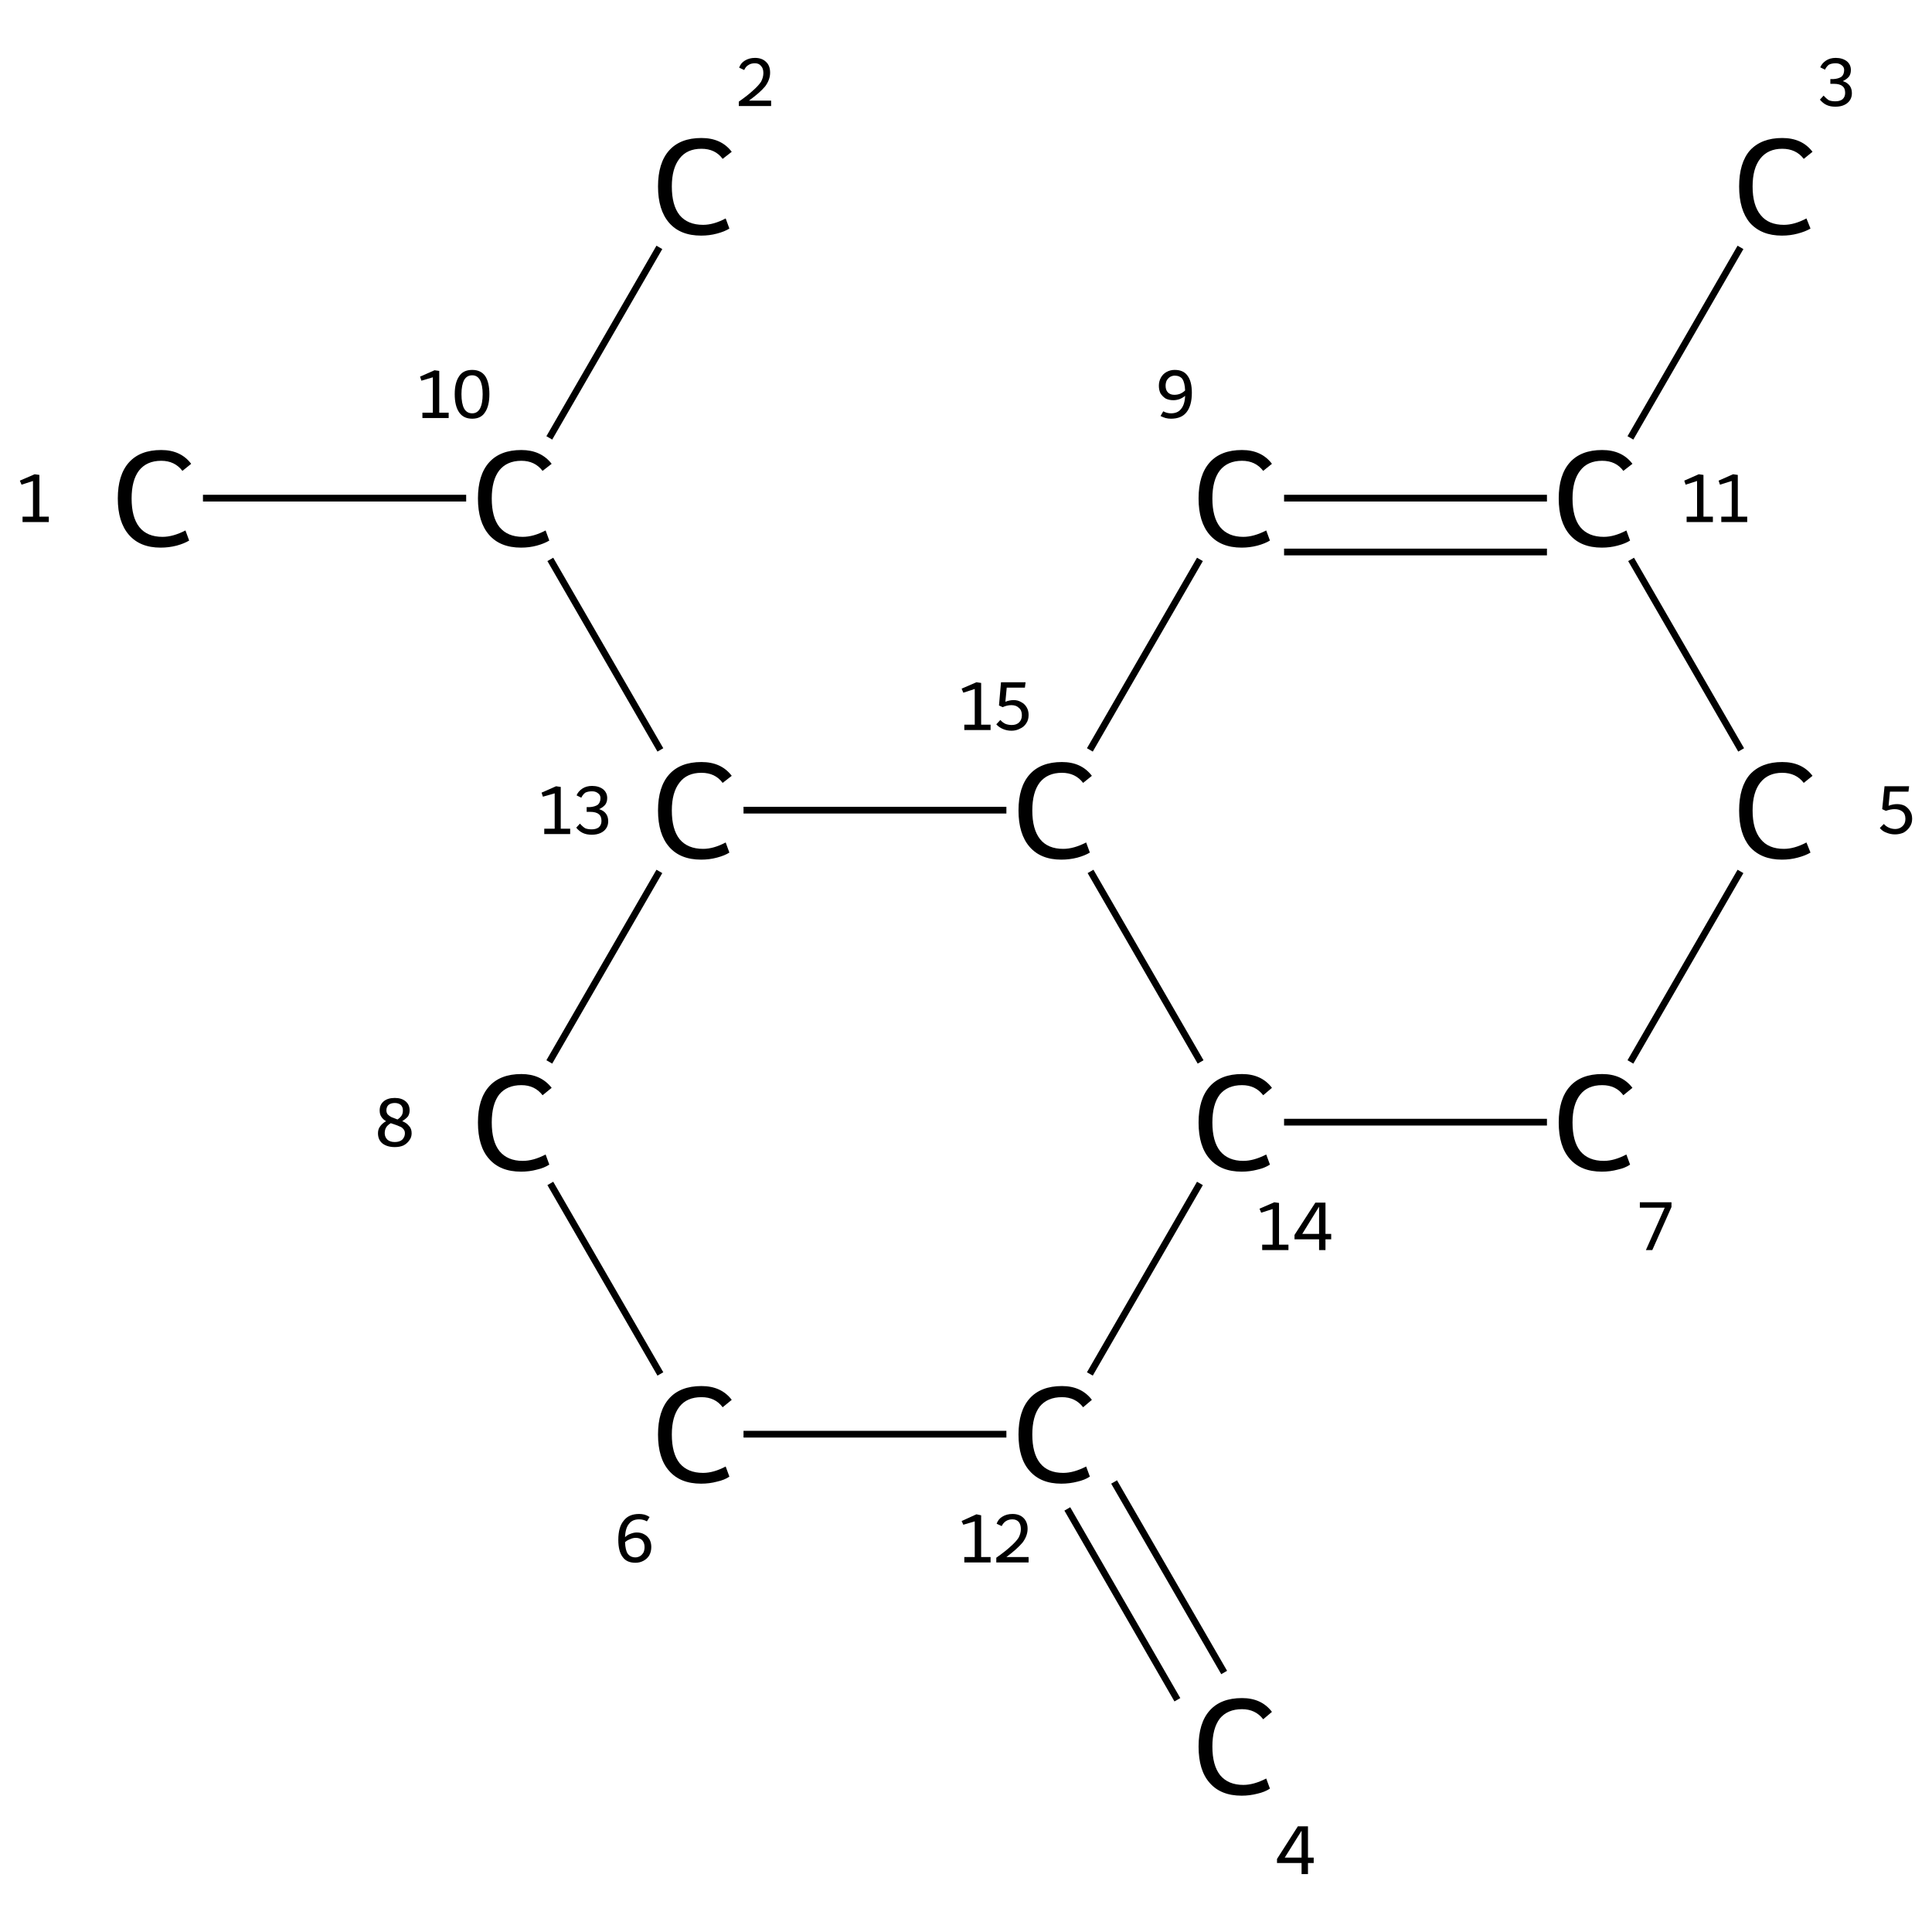 <?xml version='1.0' encoding='iso-8859-1'?>
<svg version='1.1' baseProfile='full'
              xmlns='http://www.w3.org/2000/svg'
                      xmlns:rdkit='http://www.rdkit.org/xml'
                      xmlns:xlink='http://www.w3.org/1999/xlink'
                  xml:space='preserve'
width='574px' height='574px' viewBox='0 0 574 574'>
<!-- END OF HEADER -->
<rect style='opacity:1.0;fill:#FFFFFF;stroke:none' width='574.0' height='574.0' x='0.0' y='0.0'> </rect>
<path class='bond-0 atom-0 atom-1' d='M 60.3,148.0 L 138.5,148.0' style='fill:none;fill-rule:evenodd;stroke:#000000;stroke-width:2.0px;stroke-linecap:butt;stroke-linejoin:miter;stroke-opacity:1' />
<path class='bond-1 atom-1 atom-2' d='M 163.2,130.1 L 195.9,73.5' style='fill:none;fill-rule:evenodd;stroke:#000000;stroke-width:2.0px;stroke-linecap:butt;stroke-linejoin:miter;stroke-opacity:1' />
<path class='bond-2 atom-1 atom-3' d='M 163.5,166.2 L 196.2,222.8' style='fill:none;fill-rule:evenodd;stroke:#000000;stroke-width:2.0px;stroke-linecap:butt;stroke-linejoin:miter;stroke-opacity:1' />
<path class='bond-3 atom-3 atom-4' d='M 195.9,258.9 L 163.2,315.5' style='fill:none;fill-rule:evenodd;stroke:#000000;stroke-width:2.0px;stroke-linecap:butt;stroke-linejoin:miter;stroke-opacity:1' />
<path class='bond-4 atom-4 atom-5' d='M 163.5,351.6 L 196.2,408.2' style='fill:none;fill-rule:evenodd;stroke:#000000;stroke-width:2.0px;stroke-linecap:butt;stroke-linejoin:miter;stroke-opacity:1' />
<path class='bond-5 atom-5 atom-6' d='M 220.9,426.1 L 299.0,426.1' style='fill:none;fill-rule:evenodd;stroke:#000000;stroke-width:2.0px;stroke-linecap:butt;stroke-linejoin:miter;stroke-opacity:1' />
<path class='bond-6 atom-6 atom-7' d='M 317.1,448.3 L 349.8,505.0' style='fill:none;fill-rule:evenodd;stroke:#000000;stroke-width:2.0px;stroke-linecap:butt;stroke-linejoin:miter;stroke-opacity:1' />
<path class='bond-6 atom-6 atom-7' d='M 331.0,440.3 L 363.7,496.9' style='fill:none;fill-rule:evenodd;stroke:#000000;stroke-width:2.0px;stroke-linecap:butt;stroke-linejoin:miter;stroke-opacity:1' />
<path class='bond-7 atom-6 atom-8' d='M 323.8,408.2 L 356.5,351.6' style='fill:none;fill-rule:evenodd;stroke:#000000;stroke-width:2.0px;stroke-linecap:butt;stroke-linejoin:miter;stroke-opacity:1' />
<path class='bond-8 atom-8 atom-9' d='M 381.5,333.4 L 459.6,333.4' style='fill:none;fill-rule:evenodd;stroke:#000000;stroke-width:2.0px;stroke-linecap:butt;stroke-linejoin:miter;stroke-opacity:1' />
<path class='bond-9 atom-9 atom-10' d='M 484.4,315.5 L 517.1,258.9' style='fill:none;fill-rule:evenodd;stroke:#000000;stroke-width:2.0px;stroke-linecap:butt;stroke-linejoin:miter;stroke-opacity:1' />
<path class='bond-10 atom-10 atom-11' d='M 517.3,222.8 L 484.6,166.2' style='fill:none;fill-rule:evenodd;stroke:#000000;stroke-width:2.0px;stroke-linecap:butt;stroke-linejoin:miter;stroke-opacity:1' />
<path class='bond-11 atom-11 atom-12' d='M 484.4,130.1 L 517.1,73.5' style='fill:none;fill-rule:evenodd;stroke:#000000;stroke-width:2.0px;stroke-linecap:butt;stroke-linejoin:miter;stroke-opacity:1' />
<path class='bond-12 atom-11 atom-13' d='M 459.6,148.0 L 381.5,148.0' style='fill:none;fill-rule:evenodd;stroke:#000000;stroke-width:2.0px;stroke-linecap:butt;stroke-linejoin:miter;stroke-opacity:1' />
<path class='bond-12 atom-11 atom-13' d='M 459.6,164.0 L 381.5,164.0' style='fill:none;fill-rule:evenodd;stroke:#000000;stroke-width:2.0px;stroke-linecap:butt;stroke-linejoin:miter;stroke-opacity:1' />
<path class='bond-13 atom-13 atom-14' d='M 356.5,166.2 L 323.8,222.8' style='fill:none;fill-rule:evenodd;stroke:#000000;stroke-width:2.0px;stroke-linecap:butt;stroke-linejoin:miter;stroke-opacity:1' />
<path class='bond-14 atom-14 atom-3' d='M 299.0,240.7 L 220.9,240.7' style='fill:none;fill-rule:evenodd;stroke:#000000;stroke-width:2.0px;stroke-linecap:butt;stroke-linejoin:miter;stroke-opacity:1' />
<path class='bond-15 atom-14 atom-8' d='M 324.0,258.9 L 356.7,315.5' style='fill:none;fill-rule:evenodd;stroke:#000000;stroke-width:2.0px;stroke-linecap:butt;stroke-linejoin:miter;stroke-opacity:1' />
<path class='atom-0' d='M 35.0 148.1
Q 35.0 141.1, 38.3 137.4
Q 41.6 133.7, 47.9 133.7
Q 53.7 133.7, 56.8 137.8
L 54.2 139.9
Q 51.9 136.9, 47.9 136.9
Q 43.6 136.9, 41.3 139.8
Q 39.1 142.7, 39.1 148.1
Q 39.1 153.7, 41.4 156.6
Q 43.7 159.5, 48.3 159.5
Q 51.4 159.5, 55.1 157.6
L 56.2 160.6
Q 54.7 161.5, 52.5 162.1
Q 50.2 162.7, 47.7 162.7
Q 41.6 162.7, 38.3 158.9
Q 35.0 155.1, 35.0 148.1
' fill='#000000'/>
<path class='atom-1' d='M 142.0 148.1
Q 142.0 141.1, 145.3 137.4
Q 148.6 133.7, 154.9 133.7
Q 160.7 133.7, 163.9 137.8
L 161.2 139.9
Q 158.9 136.9, 154.9 136.9
Q 150.6 136.9, 148.3 139.8
Q 146.1 142.7, 146.1 148.1
Q 146.1 153.7, 148.4 156.6
Q 150.8 159.5, 155.3 159.5
Q 158.5 159.5, 162.1 157.6
L 163.2 160.6
Q 161.7 161.5, 159.5 162.1
Q 157.3 162.7, 154.8 162.7
Q 148.6 162.7, 145.3 158.9
Q 142.0 155.1, 142.0 148.1
' fill='#000000'/>
<path class='atom-2' d='M 195.5 55.4
Q 195.5 48.4, 198.8 44.7
Q 202.1 41.0, 208.4 41.0
Q 214.3 41.0, 217.4 45.1
L 214.7 47.2
Q 212.5 44.2, 208.4 44.2
Q 204.1 44.2, 201.9 47.1
Q 199.6 50.0, 199.6 55.4
Q 199.6 61.0, 201.9 63.9
Q 204.3 66.8, 208.9 66.8
Q 212.0 66.8, 215.6 64.9
L 216.7 67.9
Q 215.3 68.8, 213.0 69.4
Q 210.8 70.0, 208.3 70.0
Q 202.1 70.0, 198.8 66.2
Q 195.5 62.4, 195.5 55.4
' fill='#000000'/>
<path class='atom-3' d='M 195.5 240.8
Q 195.5 233.8, 198.8 230.1
Q 202.1 226.4, 208.4 226.4
Q 214.3 226.4, 217.4 230.5
L 214.7 232.6
Q 212.5 229.6, 208.4 229.6
Q 204.1 229.6, 201.9 232.5
Q 199.6 235.4, 199.6 240.8
Q 199.6 246.4, 201.9 249.3
Q 204.3 252.2, 208.9 252.2
Q 212.0 252.2, 215.6 250.3
L 216.7 253.3
Q 215.3 254.2, 213.0 254.8
Q 210.8 255.4, 208.3 255.4
Q 202.1 255.4, 198.8 251.6
Q 195.5 247.8, 195.5 240.8
' fill='#000000'/>
<path class='atom-4' d='M 142.0 333.5
Q 142.0 326.5, 145.3 322.8
Q 148.6 319.1, 154.9 319.1
Q 160.7 319.1, 163.9 323.2
L 161.2 325.4
Q 158.9 322.4, 154.9 322.4
Q 150.6 322.4, 148.3 325.2
Q 146.1 328.1, 146.1 333.5
Q 146.1 339.1, 148.4 342.0
Q 150.8 344.9, 155.3 344.9
Q 158.5 344.9, 162.1 343.0
L 163.2 346.0
Q 161.7 347.0, 159.5 347.5
Q 157.3 348.1, 154.8 348.1
Q 148.6 348.1, 145.3 344.3
Q 142.0 340.6, 142.0 333.5
' fill='#000000'/>
<path class='atom-5' d='M 195.5 426.2
Q 195.5 419.2, 198.8 415.5
Q 202.1 411.8, 208.4 411.8
Q 214.3 411.8, 217.4 415.9
L 214.7 418.1
Q 212.5 415.1, 208.4 415.1
Q 204.1 415.1, 201.9 417.9
Q 199.6 420.8, 199.6 426.2
Q 199.6 431.8, 201.9 434.7
Q 204.3 437.6, 208.9 437.6
Q 212.0 437.6, 215.6 435.7
L 216.7 438.7
Q 215.3 439.7, 213.0 440.2
Q 210.8 440.8, 208.3 440.8
Q 202.1 440.8, 198.8 437.0
Q 195.5 433.3, 195.5 426.2
' fill='#000000'/>
<path class='atom-6' d='M 302.6 426.2
Q 302.6 419.2, 305.9 415.5
Q 309.2 411.8, 315.5 411.8
Q 321.3 411.8, 324.4 415.9
L 321.8 418.1
Q 319.5 415.1, 315.5 415.1
Q 311.2 415.1, 308.9 417.9
Q 306.7 420.8, 306.7 426.2
Q 306.7 431.8, 309.0 434.7
Q 311.3 437.6, 315.9 437.6
Q 319.0 437.6, 322.7 435.7
L 323.8 438.7
Q 322.3 439.7, 320.1 440.2
Q 317.8 440.8, 315.3 440.8
Q 309.2 440.8, 305.9 437.0
Q 302.6 433.3, 302.6 426.2
' fill='#000000'/>
<path class='atom-7' d='M 356.1 518.9
Q 356.1 511.9, 359.4 508.2
Q 362.7 504.5, 369.0 504.5
Q 374.8 504.5, 377.9 508.6
L 375.3 510.8
Q 373.0 507.8, 369.0 507.8
Q 364.7 507.8, 362.4 510.6
Q 360.2 513.5, 360.2 518.9
Q 360.2 524.5, 362.5 527.4
Q 364.9 530.3, 369.4 530.3
Q 372.5 530.3, 376.2 528.4
L 377.3 531.4
Q 375.8 532.4, 373.6 532.9
Q 371.3 533.5, 368.9 533.5
Q 362.7 533.5, 359.4 529.7
Q 356.1 526.0, 356.1 518.9
' fill='#000000'/>
<path class='atom-8' d='M 356.1 333.5
Q 356.1 326.5, 359.4 322.8
Q 362.7 319.1, 369.0 319.1
Q 374.8 319.1, 377.9 323.2
L 375.3 325.4
Q 373.0 322.4, 369.0 322.4
Q 364.7 322.4, 362.4 325.2
Q 360.2 328.1, 360.2 333.5
Q 360.2 339.1, 362.5 342.0
Q 364.9 344.9, 369.4 344.9
Q 372.5 344.9, 376.2 343.0
L 377.3 346.0
Q 375.8 347.0, 373.6 347.5
Q 371.3 348.1, 368.9 348.1
Q 362.7 348.1, 359.4 344.3
Q 356.1 340.6, 356.1 333.5
' fill='#000000'/>
<path class='atom-9' d='M 463.1 333.5
Q 463.1 326.5, 466.4 322.8
Q 469.7 319.1, 476.0 319.1
Q 481.9 319.1, 485.0 323.2
L 482.3 325.4
Q 480.1 322.4, 476.0 322.4
Q 471.7 322.4, 469.5 325.2
Q 467.2 328.1, 467.2 333.5
Q 467.2 339.1, 469.5 342.0
Q 471.9 344.9, 476.5 344.9
Q 479.6 344.9, 483.2 343.0
L 484.3 346.0
Q 482.9 347.0, 480.6 347.5
Q 478.4 348.1, 475.9 348.1
Q 469.7 348.1, 466.4 344.3
Q 463.1 340.6, 463.1 333.5
' fill='#000000'/>
<path class='atom-10' d='M 516.7 240.8
Q 516.7 233.8, 519.9 230.1
Q 523.3 226.4, 529.5 226.4
Q 535.4 226.4, 538.5 230.5
L 535.9 232.6
Q 533.6 229.6, 529.5 229.6
Q 525.3 229.6, 523.0 232.5
Q 520.7 235.4, 520.7 240.8
Q 520.7 246.4, 523.1 249.3
Q 525.4 252.2, 530.0 252.2
Q 533.1 252.2, 536.7 250.3
L 537.9 253.3
Q 536.4 254.2, 534.1 254.8
Q 531.9 255.4, 529.4 255.4
Q 523.3 255.4, 519.9 251.6
Q 516.7 247.8, 516.7 240.8
' fill='#000000'/>
<path class='atom-11' d='M 463.1 148.1
Q 463.1 141.1, 466.4 137.4
Q 469.7 133.7, 476.0 133.7
Q 481.9 133.7, 485.0 137.8
L 482.3 139.9
Q 480.1 136.9, 476.0 136.9
Q 471.7 136.9, 469.5 139.8
Q 467.2 142.7, 467.2 148.1
Q 467.2 153.7, 469.5 156.6
Q 471.9 159.5, 476.5 159.5
Q 479.6 159.5, 483.2 157.6
L 484.3 160.6
Q 482.9 161.5, 480.6 162.1
Q 478.4 162.7, 475.9 162.7
Q 469.7 162.7, 466.4 158.9
Q 463.1 155.1, 463.1 148.1
' fill='#000000'/>
<path class='atom-12' d='M 516.7 55.4
Q 516.7 48.4, 519.9 44.7
Q 523.3 41.0, 529.5 41.0
Q 535.4 41.0, 538.5 45.1
L 535.9 47.2
Q 533.6 44.2, 529.5 44.2
Q 525.3 44.2, 523.0 47.1
Q 520.7 50.0, 520.7 55.4
Q 520.7 61.0, 523.1 63.9
Q 525.4 66.8, 530.0 66.8
Q 533.1 66.8, 536.7 64.9
L 537.9 67.9
Q 536.4 68.8, 534.1 69.4
Q 531.9 70.0, 529.4 70.0
Q 523.3 70.0, 519.9 66.2
Q 516.7 62.4, 516.7 55.4
' fill='#000000'/>
<path class='atom-13' d='M 356.1 148.1
Q 356.1 141.1, 359.4 137.4
Q 362.7 133.7, 369.0 133.7
Q 374.8 133.7, 377.9 137.8
L 375.3 139.9
Q 373.0 136.9, 369.0 136.9
Q 364.7 136.9, 362.4 139.8
Q 360.2 142.7, 360.2 148.1
Q 360.2 153.7, 362.5 156.6
Q 364.9 159.5, 369.4 159.5
Q 372.5 159.5, 376.2 157.6
L 377.3 160.6
Q 375.8 161.5, 373.6 162.1
Q 371.3 162.7, 368.9 162.7
Q 362.7 162.7, 359.4 158.9
Q 356.1 155.1, 356.1 148.1
' fill='#000000'/>
<path class='atom-14' d='M 302.6 240.8
Q 302.6 233.8, 305.9 230.1
Q 309.2 226.4, 315.5 226.4
Q 321.3 226.4, 324.4 230.5
L 321.8 232.6
Q 319.5 229.6, 315.5 229.6
Q 311.2 229.6, 308.9 232.5
Q 306.7 235.4, 306.7 240.8
Q 306.7 246.4, 309.0 249.3
Q 311.3 252.2, 315.9 252.2
Q 319.0 252.2, 322.7 250.3
L 323.8 253.3
Q 322.3 254.2, 320.1 254.8
Q 317.8 255.4, 315.3 255.4
Q 309.2 255.4, 305.9 251.6
Q 302.6 247.8, 302.6 240.8
' fill='#000000'/>
<path class='note' d='M 6.7 153.5
L 9.8 153.5
L 9.8 142.9
L 6.4 144.0
L 5.9 142.8
L 10.3 140.9
L 11.7 141.1
L 11.7 153.5
L 14.5 153.5
L 14.5 155.1
L 6.7 155.1
L 6.7 153.5
' fill='#000000'/>
<path class='note' d='M 125.5 122.6
L 128.6 122.6
L 128.6 112.1
L 125.2 113.1
L 124.8 111.9
L 129.1 110.0
L 130.5 110.2
L 130.5 122.6
L 133.3 122.6
L 133.3 124.2
L 125.5 124.2
L 125.5 122.6
' fill='#000000'/>
<path class='note' d='M 140.3 124.4
Q 137.7 124.4, 136.4 122.5
Q 135.1 120.6, 135.1 117.1
Q 135.1 113.7, 136.4 111.8
Q 137.6 109.9, 140.3 109.9
Q 142.9 109.9, 144.2 111.8
Q 145.4 113.7, 145.4 117.1
Q 145.4 120.6, 144.1 122.5
Q 142.9 124.4, 140.3 124.4
M 140.3 122.8
Q 141.8 122.8, 142.6 121.4
Q 143.4 119.9, 143.4 117.1
Q 143.4 114.4, 142.6 112.9
Q 141.8 111.5, 140.3 111.5
Q 138.7 111.5, 137.9 112.9
Q 137.1 114.4, 137.1 117.1
Q 137.1 119.9, 137.9 121.4
Q 138.7 122.8, 140.3 122.8
' fill='#000000'/>
<path class='note' d='M 219.6 20.1
Q 220.1 18.7, 221.3 18.0
Q 222.6 17.2, 224.3 17.2
Q 226.4 17.2, 227.6 18.4
Q 228.8 19.5, 228.8 21.6
Q 228.8 23.7, 227.3 25.7
Q 225.7 27.6, 222.5 29.9
L 229.1 29.9
L 229.1 31.5
L 219.5 31.5
L 219.5 30.2
Q 222.2 28.3, 223.7 26.9
Q 225.3 25.5, 226.1 24.3
Q 226.8 23.0, 226.8 21.7
Q 226.8 20.3, 226.1 19.6
Q 225.5 18.8, 224.3 18.8
Q 223.1 18.8, 222.4 19.3
Q 221.6 19.7, 221.1 20.8
L 219.6 20.1
' fill='#000000'/>
<path class='note' d='M 161.7 246.2
L 164.8 246.2
L 164.8 235.7
L 161.3 236.7
L 160.9 235.5
L 165.2 233.6
L 166.6 233.8
L 166.6 246.2
L 169.4 246.2
L 169.4 247.8
L 161.7 247.8
L 161.7 246.2
' fill='#000000'/>
<path class='note' d='M 178.0 240.4
Q 179.3 240.8, 180.0 241.7
Q 180.7 242.6, 180.7 244.0
Q 180.7 245.2, 180.1 246.1
Q 179.5 247.0, 178.4 247.5
Q 177.3 248.0, 175.8 248.0
Q 174.3 248.0, 173.2 247.5
Q 172.1 247.0, 171.2 245.9
L 172.3 244.7
Q 173.2 245.7, 173.9 246.1
Q 174.7 246.4, 175.8 246.4
Q 177.1 246.4, 177.9 245.8
Q 178.7 245.1, 178.7 243.9
Q 178.7 242.5, 177.9 241.9
Q 177.1 241.2, 175.3 241.2
L 174.3 241.2
L 174.3 239.8
L 175.2 239.8
Q 176.7 239.7, 177.6 239.1
Q 178.4 238.4, 178.4 237.1
Q 178.4 236.2, 177.7 235.7
Q 177.0 235.1, 175.9 235.1
Q 174.7 235.1, 173.9 235.5
Q 173.2 236.0, 172.7 237.0
L 171.3 236.3
Q 171.8 235.1, 173.0 234.3
Q 174.2 233.5, 175.9 233.5
Q 177.9 233.5, 179.2 234.5
Q 180.4 235.5, 180.4 237.1
Q 180.4 238.3, 179.8 239.1
Q 179.1 239.9, 178.0 240.4
' fill='#000000'/>
<path class='note' d='M 119.5 333.1
Q 120.8 333.6, 121.5 334.5
Q 122.3 335.3, 122.3 336.7
Q 122.3 337.9, 121.6 338.8
Q 121.0 339.7, 119.9 340.3
Q 118.8 340.8, 117.3 340.8
Q 115.0 340.8, 113.6 339.7
Q 112.3 338.6, 112.3 336.7
Q 112.3 335.5, 112.9 334.7
Q 113.5 333.8, 114.7 333.1
Q 113.8 332.6, 113.3 331.8
Q 112.8 331.1, 112.8 329.9
Q 112.8 328.2, 114.0 327.2
Q 115.2 326.2, 117.3 326.2
Q 119.3 326.2, 120.5 327.2
Q 121.7 328.2, 121.7 329.9
Q 121.7 330.9, 121.2 331.7
Q 120.6 332.4, 119.5 333.1
M 117.3 327.7
Q 116.1 327.7, 115.4 328.3
Q 114.8 328.9, 114.8 329.9
Q 114.8 330.6, 115.2 331.1
Q 115.7 331.6, 116.3 331.9
Q 116.9 332.1, 118.1 332.6
Q 119.0 332.0, 119.4 331.3
Q 119.7 330.7, 119.7 329.9
Q 119.7 328.9, 119.1 328.3
Q 118.4 327.7, 117.3 327.7
M 117.3 339.3
Q 118.7 339.3, 119.5 338.6
Q 120.3 337.8, 120.3 336.7
Q 120.3 335.9, 119.8 335.4
Q 119.4 334.9, 118.8 334.7
Q 118.2 334.4, 117.0 334.0
L 116.1 333.7
Q 115.1 334.3, 114.7 335.0
Q 114.3 335.7, 114.3 336.7
Q 114.3 337.8, 115.1 338.6
Q 115.9 339.3, 117.3 339.3
' fill='#000000'/>
<path class='note' d='M 189.2 455.3
Q 190.5 455.3, 191.5 455.9
Q 192.4 456.4, 193.0 457.4
Q 193.5 458.4, 193.5 459.6
Q 193.5 461.0, 192.9 462.1
Q 192.3 463.1, 191.2 463.7
Q 190.1 464.3, 188.8 464.3
Q 186.2 464.3, 185.0 462.6
Q 183.7 460.9, 183.7 457.5
Q 183.7 453.7, 185.3 451.8
Q 186.8 449.8, 189.9 449.8
Q 190.7 449.8, 191.5 450.0
Q 192.2 450.2, 193.0 450.7
L 192.2 452.0
Q 191.1 451.4, 189.9 451.4
Q 187.9 451.4, 186.9 452.7
Q 185.8 454.0, 185.7 456.7
Q 186.4 456.0, 187.3 455.7
Q 188.3 455.3, 189.2 455.3
M 188.8 462.7
Q 189.5 462.7, 190.2 462.3
Q 190.8 461.9, 191.2 461.2
Q 191.5 460.5, 191.5 459.6
Q 191.5 458.4, 190.8 457.6
Q 190.1 456.9, 188.9 456.9
Q 188.0 456.9, 187.2 457.3
Q 186.3 457.6, 185.7 458.2
Q 185.8 460.6, 186.5 461.6
Q 187.3 462.7, 188.8 462.7
' fill='#000000'/>
<path class='note' d='M 286.5 462.6
L 289.6 462.6
L 289.6 452.0
L 286.2 453.0
L 285.7 451.9
L 290.1 449.9
L 291.5 450.2
L 291.5 462.6
L 294.3 462.6
L 294.3 464.2
L 286.5 464.2
L 286.5 462.6
' fill='#000000'/>
<path class='note' d='M 296.1 452.7
Q 296.6 451.3, 297.8 450.6
Q 299.1 449.8, 300.8 449.8
Q 302.9 449.8, 304.1 451.0
Q 305.3 452.2, 305.3 454.2
Q 305.3 456.3, 303.8 458.3
Q 302.2 460.2, 299.0 462.6
L 305.6 462.6
L 305.6 464.2
L 296.0 464.2
L 296.0 462.8
Q 298.7 460.9, 300.2 459.5
Q 301.8 458.1, 302.6 456.9
Q 303.3 455.6, 303.3 454.3
Q 303.3 453.0, 302.7 452.2
Q 302.0 451.4, 300.8 451.4
Q 299.7 451.4, 298.9 451.9
Q 298.1 452.4, 297.6 453.4
L 296.1 452.7
' fill='#000000'/>
<path class='note' d='M 388.6 551.9
L 390.3 551.9
L 390.3 553.5
L 388.6 553.5
L 388.6 556.8
L 386.7 556.8
L 386.7 553.5
L 379.4 553.5
L 379.4 552.3
L 385.6 542.6
L 388.6 542.6
L 388.6 551.9
M 381.7 551.9
L 386.7 551.9
L 386.7 543.9
L 381.7 551.9
' fill='#000000'/>
<path class='note' d='M 375.0 369.8
L 378.1 369.8
L 378.1 359.2
L 374.7 360.3
L 374.2 359.1
L 378.6 357.2
L 380.0 357.4
L 380.0 369.8
L 382.8 369.8
L 382.8 371.4
L 375.0 371.4
L 375.0 369.8
' fill='#000000'/>
<path class='note' d='M 393.8 366.6
L 395.5 366.6
L 395.5 368.2
L 393.8 368.2
L 393.8 371.4
L 391.9 371.4
L 391.9 368.2
L 384.6 368.2
L 384.6 366.9
L 390.8 357.3
L 393.8 357.3
L 393.8 366.6
M 386.9 366.6
L 391.9 366.6
L 391.9 358.5
L 386.9 366.6
' fill='#000000'/>
<path class='note' d='M 494.6 358.8
L 487.2 358.8
L 487.2 357.2
L 496.6 357.2
L 496.6 358.6
L 490.9 371.4
L 489.0 371.4
L 494.6 358.8
' fill='#000000'/>
<path class='note' d='M 563.6 238.9
Q 564.9 238.9, 565.9 239.4
Q 566.9 240.0, 567.5 241.0
Q 568.1 241.9, 568.1 243.3
Q 568.1 244.7, 567.3 245.8
Q 566.6 246.8, 565.5 247.4
Q 564.3 247.9, 563.0 247.9
Q 561.7 247.9, 560.5 247.4
Q 559.3 247.0, 558.5 246.0
L 559.7 244.8
Q 560.3 245.5, 561.2 245.9
Q 562.1 246.3, 563.1 246.3
Q 564.3 246.3, 565.2 245.5
Q 566.1 244.7, 566.1 243.3
Q 566.1 241.8, 565.2 241.1
Q 564.3 240.4, 562.9 240.4
Q 561.7 240.4, 560.3 240.9
L 559.2 240.4
L 559.9 233.6
L 567.2 233.6
L 567.0 235.2
L 561.5 235.2
L 561.1 239.4
Q 562.4 238.9, 563.6 238.9
' fill='#000000'/>
<path class='note' d='M 501.1 153.5
L 504.2 153.5
L 504.2 142.9
L 500.8 144.0
L 500.4 142.8
L 504.7 140.9
L 506.1 141.1
L 506.1 153.5
L 508.9 153.5
L 508.9 155.1
L 501.1 155.1
L 501.1 153.5
' fill='#000000'/>
<path class='note' d='M 511.4 153.5
L 514.5 153.5
L 514.5 142.9
L 511.0 144.0
L 510.6 142.8
L 514.9 140.9
L 516.3 141.1
L 516.3 153.5
L 519.1 153.5
L 519.1 155.1
L 511.4 155.1
L 511.4 153.5
' fill='#000000'/>
<path class='note' d='M 547.5 24.1
Q 548.8 24.5, 549.5 25.4
Q 550.2 26.3, 550.2 27.7
Q 550.2 28.9, 549.6 29.8
Q 549.0 30.7, 547.9 31.2
Q 546.8 31.7, 545.3 31.7
Q 543.8 31.7, 542.7 31.2
Q 541.6 30.7, 540.7 29.6
L 541.8 28.4
Q 542.7 29.4, 543.4 29.8
Q 544.2 30.1, 545.3 30.1
Q 546.6 30.1, 547.4 29.5
Q 548.2 28.8, 548.2 27.6
Q 548.2 26.2, 547.4 25.6
Q 546.6 24.9, 544.8 24.9
L 543.8 24.9
L 543.8 23.5
L 544.7 23.5
Q 546.2 23.4, 547.1 22.8
Q 547.9 22.1, 547.9 20.8
Q 547.9 19.9, 547.2 19.4
Q 546.5 18.8, 545.4 18.8
Q 544.2 18.8, 543.4 19.2
Q 542.7 19.7, 542.2 20.7
L 540.8 20.0
Q 541.3 18.8, 542.5 18.0
Q 543.7 17.2, 545.4 17.2
Q 547.4 17.2, 548.7 18.2
Q 549.9 19.2, 549.9 20.8
Q 549.9 22.0, 549.3 22.8
Q 548.6 23.6, 547.5 24.1
' fill='#000000'/>
<path class='note' d='M 349.0 109.9
Q 351.6 109.9, 352.8 111.6
Q 354.1 113.3, 354.1 116.7
Q 354.1 120.5, 352.5 122.5
Q 351.0 124.4, 347.9 124.4
Q 347.1 124.4, 346.3 124.2
Q 345.6 124.0, 344.8 123.6
L 345.6 122.2
Q 346.7 122.8, 347.9 122.8
Q 349.9 122.8, 350.9 121.5
Q 352.0 120.2, 352.1 117.6
Q 351.4 118.2, 350.4 118.6
Q 349.5 118.9, 348.6 118.9
Q 347.3 118.9, 346.3 118.4
Q 345.4 117.8, 344.8 116.9
Q 344.3 115.9, 344.3 114.6
Q 344.3 113.3, 344.9 112.2
Q 345.5 111.1, 346.6 110.5
Q 347.7 109.9, 349.0 109.9
M 346.3 114.6
Q 346.3 115.9, 347.0 116.6
Q 347.7 117.3, 348.9 117.3
Q 349.8 117.3, 350.6 117.0
Q 351.5 116.6, 352.1 116.0
Q 352.0 113.7, 351.3 112.6
Q 350.5 111.6, 349.0 111.6
Q 348.3 111.6, 347.6 112.0
Q 347.0 112.4, 346.6 113.1
Q 346.3 113.8, 346.3 114.6
' fill='#000000'/>
<path class='note' d='M 286.5 215.3
L 289.6 215.3
L 289.6 204.7
L 286.2 205.8
L 285.7 204.6
L 290.1 202.7
L 291.5 202.9
L 291.5 215.3
L 294.3 215.3
L 294.3 216.9
L 286.5 216.9
L 286.5 215.3
' fill='#000000'/>
<path class='note' d='M 301.2 208.0
Q 302.4 208.0, 303.4 208.6
Q 304.4 209.1, 305.0 210.1
Q 305.6 211.1, 305.6 212.4
Q 305.6 213.9, 304.9 214.9
Q 304.2 216.0, 303.0 216.5
Q 301.9 217.1, 300.5 217.1
Q 299.2 217.1, 298.0 216.6
Q 296.8 216.1, 296.0 215.2
L 297.2 213.9
Q 297.9 214.7, 298.8 215.1
Q 299.7 215.4, 300.6 215.4
Q 301.9 215.4, 302.7 214.7
Q 303.6 213.9, 303.6 212.5
Q 303.6 211.0, 302.7 210.3
Q 301.9 209.5, 300.5 209.5
Q 299.2 209.5, 297.9 210.1
L 296.8 209.6
L 297.4 202.7
L 304.7 202.7
L 304.5 204.3
L 299.1 204.3
L 298.7 208.5
Q 299.9 208.0, 301.2 208.0
' fill='#000000'/>
</svg>
